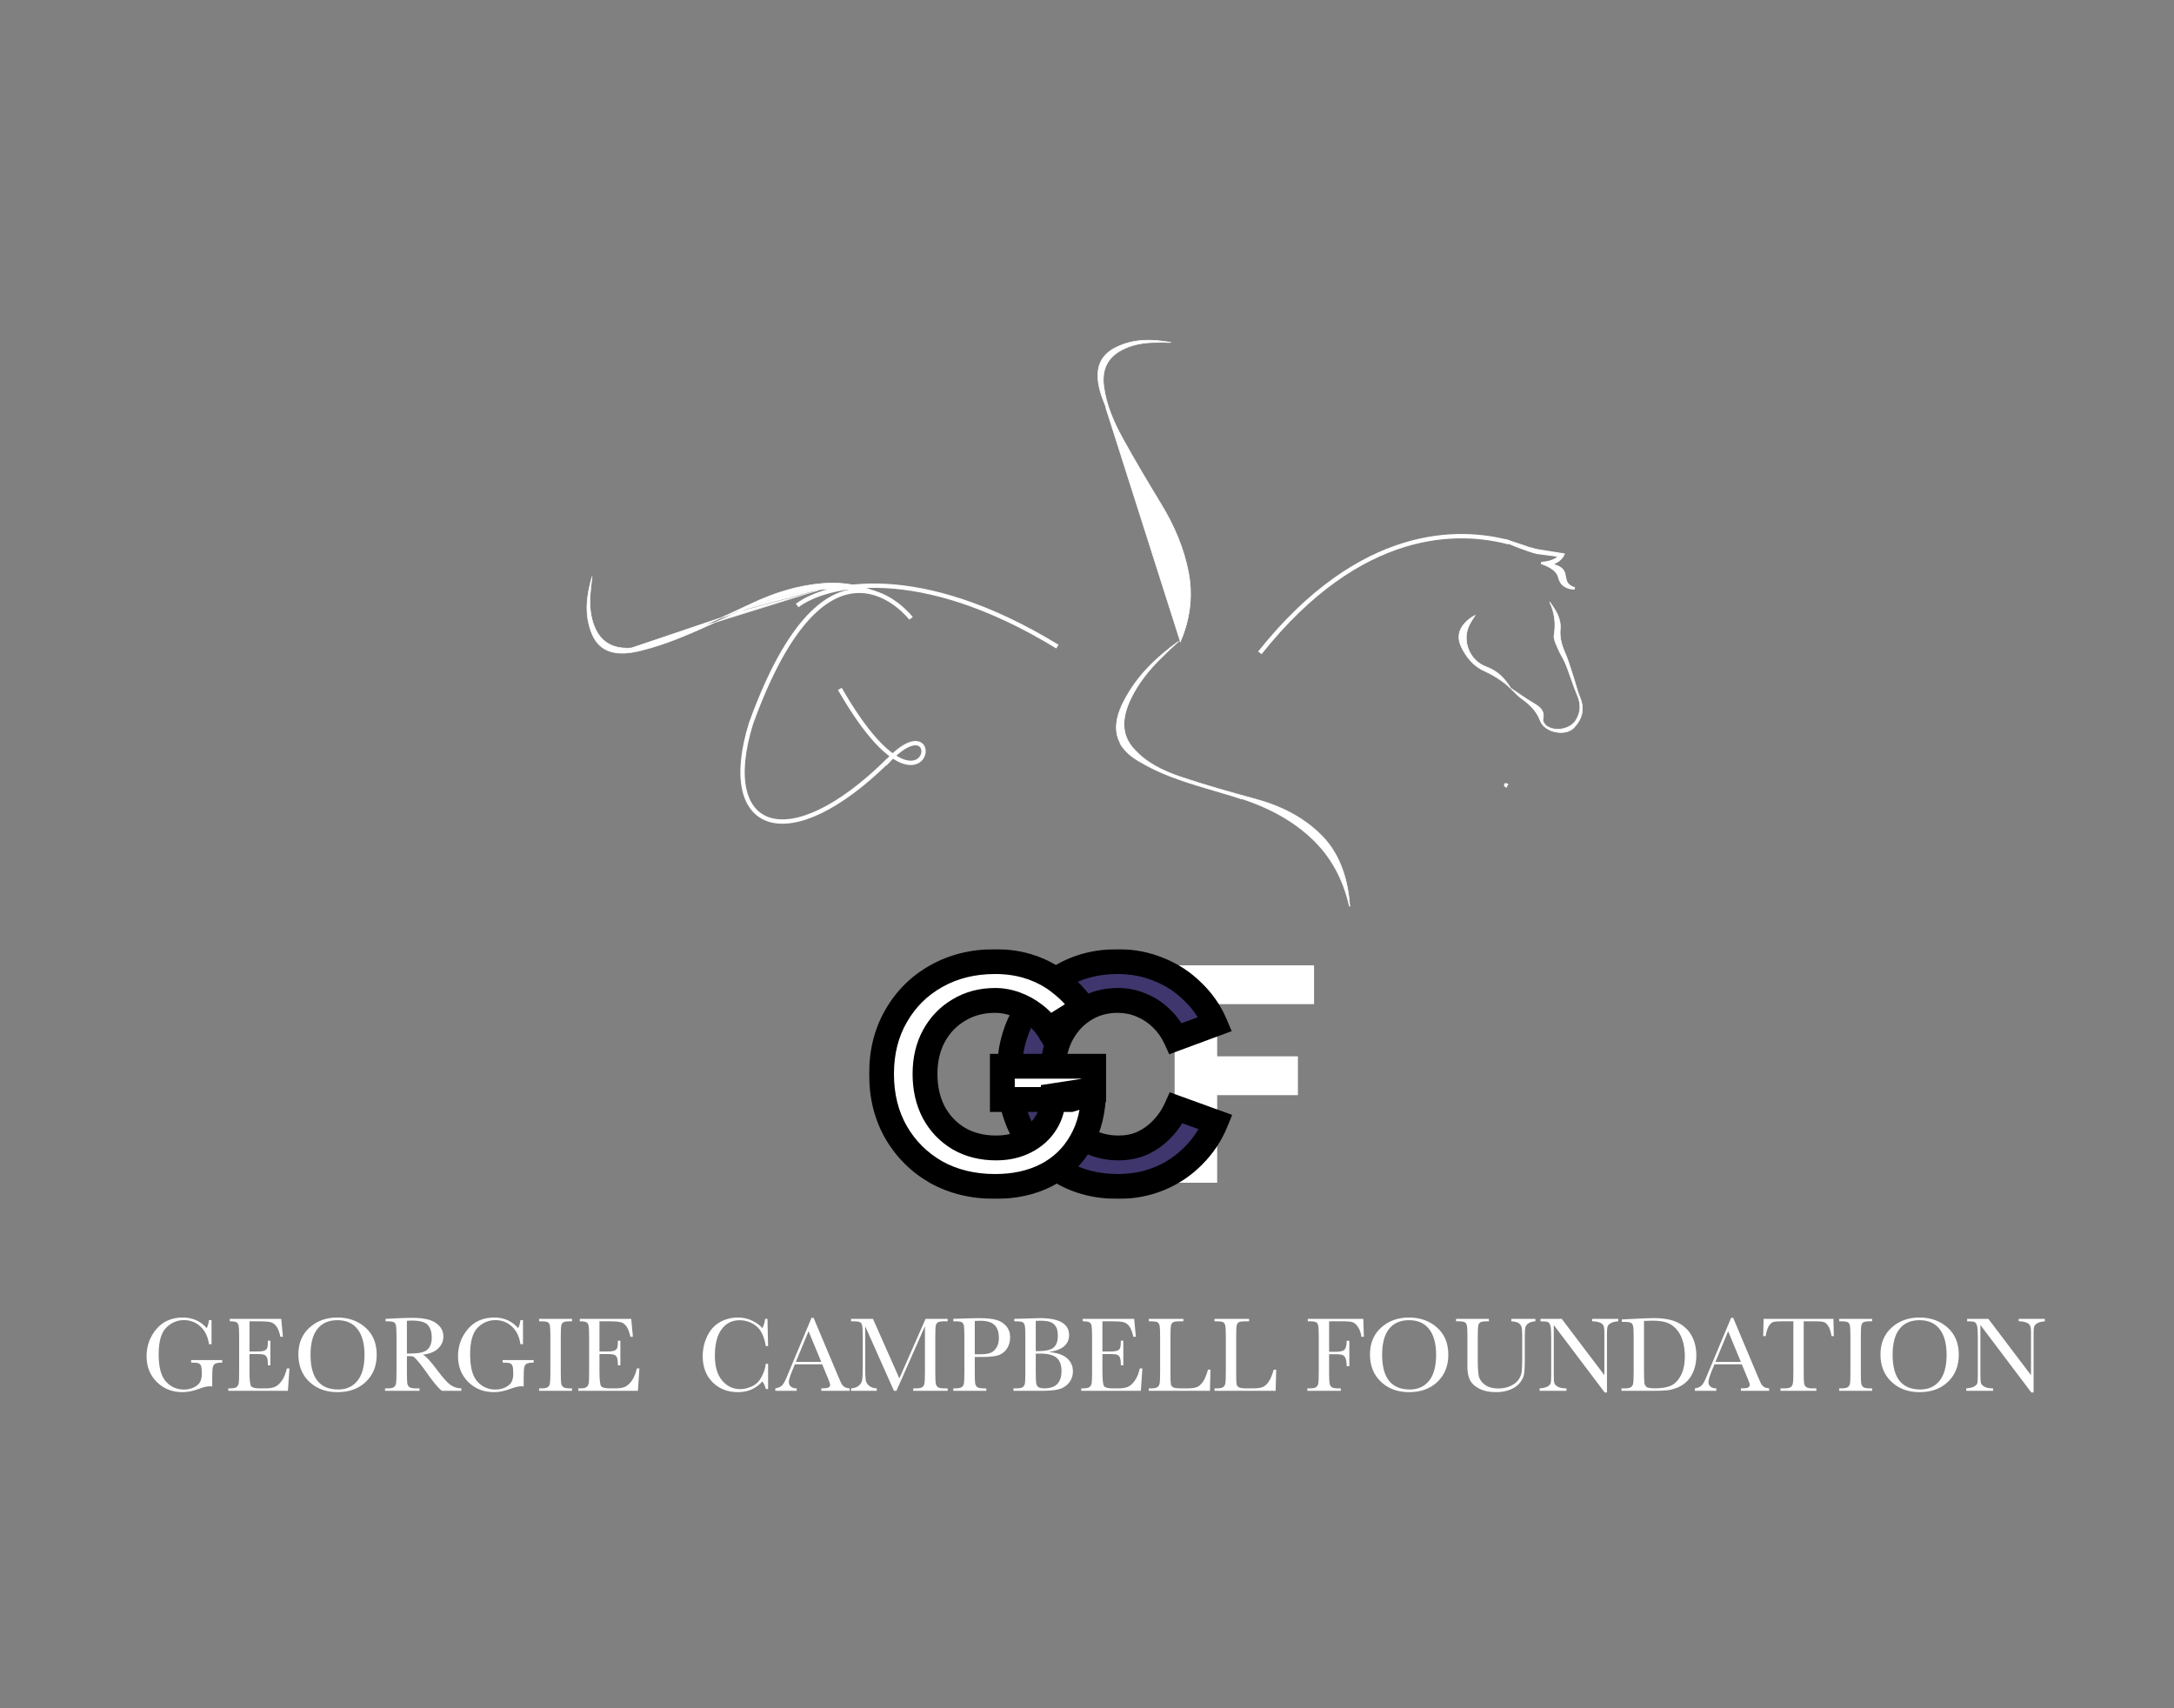 <svg width="3500" height="2750" viewBox="0 0 3500 2750" fill="none" xmlns="http://www.w3.org/2000/svg">
<rect x="0" y="0" width="3500" height="2750" fill="#808080" stroke="none"/>
<path d="M1891.07 1904V1554H2115.57V1616.5H1959.57V1700.5H2089.57V1763H1959.57V1904H1891.07Z" fill="white"/>
<mask id="path-2-outside-1_2540_34" maskUnits="userSpaceOnUse" x="1604" y="1528" width="380" height="402" fill="black">
<rect fill="white" x="1604" y="1528" width="380" height="402"/>
<path d="M1799.85 1910C1765.85 1910 1735.68 1902.33 1709.35 1887C1683.01 1871.33 1662.35 1850 1647.35 1823C1632.35 1795.67 1624.85 1764.33 1624.85 1729C1624.85 1693.67 1632.35 1662.5 1647.35 1635.5C1662.35 1608.17 1682.85 1586.83 1708.85 1571.5C1735.18 1555.83 1765.35 1548 1799.35 1548C1823.35 1548 1845.68 1552.33 1866.35 1561C1887.01 1569.33 1905.01 1581.17 1920.35 1596.5C1936.01 1611.5 1948.01 1628.83 1956.35 1648.5L1892.85 1672C1887.18 1659.67 1879.68 1649 1870.35 1640C1861.01 1630.67 1850.35 1623.5 1838.35 1618.5C1826.35 1613.17 1813.35 1610.5 1799.35 1610.5C1779.01 1610.5 1760.85 1615.67 1744.85 1626C1729.18 1636 1716.85 1649.83 1707.85 1667.5C1699.18 1685.17 1694.85 1705.67 1694.85 1729C1694.85 1752.33 1699.35 1773 1708.35 1791C1717.35 1808.67 1729.85 1822.67 1745.85 1833C1761.85 1843 1780.18 1848 1800.85 1848C1815.18 1848 1828.18 1845.33 1839.85 1840C1851.85 1834.33 1862.35 1826.67 1871.35 1817C1880.68 1807.33 1888.18 1796.17 1893.85 1783.5L1957.35 1806.5C1949.01 1826.83 1937.01 1844.83 1921.35 1860.5C1906.01 1876.17 1888.01 1888.33 1867.35 1897C1846.68 1905.67 1824.18 1910 1799.85 1910Z"/>
</mask>
<path d="M1799.85 1910C1765.85 1910 1735.68 1902.33 1709.35 1887C1683.01 1871.33 1662.35 1850 1647.35 1823C1632.35 1795.67 1624.85 1764.33 1624.85 1729C1624.85 1693.67 1632.35 1662.5 1647.35 1635.5C1662.35 1608.17 1682.85 1586.83 1708.85 1571.5C1735.18 1555.83 1765.35 1548 1799.35 1548C1823.35 1548 1845.68 1552.33 1866.35 1561C1887.01 1569.33 1905.01 1581.17 1920.35 1596.5C1936.01 1611.5 1948.01 1628.83 1956.35 1648.5L1892.85 1672C1887.18 1659.67 1879.68 1649 1870.35 1640C1861.01 1630.67 1850.35 1623.5 1838.35 1618.5C1826.35 1613.17 1813.35 1610.5 1799.35 1610.5C1779.01 1610.5 1760.85 1615.67 1744.85 1626C1729.18 1636 1716.85 1649.83 1707.85 1667.5C1699.18 1685.17 1694.85 1705.67 1694.85 1729C1694.85 1752.33 1699.35 1773 1708.35 1791C1717.35 1808.67 1729.85 1822.67 1745.85 1833C1761.85 1843 1780.18 1848 1800.85 1848C1815.18 1848 1828.18 1845.33 1839.85 1840C1851.85 1834.33 1862.35 1826.67 1871.35 1817C1880.68 1807.33 1888.18 1796.17 1893.85 1783.5L1957.35 1806.5C1949.01 1826.83 1937.01 1844.83 1921.35 1860.5C1906.01 1876.17 1888.01 1888.33 1867.35 1897C1846.68 1905.67 1824.18 1910 1799.85 1910Z" fill="#3F366D"/>
<path d="M1709.35 1887L1699.12 1904.19L1699.2 1904.24L1699.28 1904.28L1709.35 1887ZM1647.35 1823L1629.81 1832.62L1629.84 1832.67L1629.86 1832.71L1647.35 1823ZM1647.35 1635.5L1664.83 1645.21L1664.86 1645.17L1664.88 1645.12L1647.35 1635.5ZM1708.85 1571.5L1719.01 1588.73L1719.04 1588.71L1719.07 1588.69L1708.85 1571.5ZM1866.35 1561L1858.61 1579.44L1858.74 1579.5L1858.87 1579.55L1866.35 1561ZM1920.35 1596.5L1906.21 1610.64L1906.36 1610.8L1906.52 1610.95L1920.35 1596.5ZM1956.35 1648.5L1963.29 1667.26L1982.94 1659.99L1974.76 1640.7L1956.35 1648.5ZM1892.85 1672L1874.67 1680.35L1882.41 1697.19L1899.79 1690.76L1892.85 1672ZM1870.35 1640L1856.21 1654.14L1856.33 1654.27L1856.46 1654.4L1870.35 1640ZM1838.35 1618.5L1830.22 1636.78L1830.44 1636.87L1830.66 1636.96L1838.35 1618.5ZM1744.85 1626L1755.61 1642.86L1755.65 1642.83L1755.7 1642.8L1744.85 1626ZM1707.85 1667.5L1690.03 1658.42L1689.96 1658.56L1689.89 1658.69L1707.85 1667.5ZM1708.35 1791L1690.46 1799.94L1690.49 1800.01L1690.53 1800.08L1708.35 1791ZM1745.85 1833L1735 1849.8L1735.12 1849.88L1735.25 1849.96L1745.85 1833ZM1839.85 1840L1848.16 1858.19L1848.28 1858.14L1848.39 1858.08L1839.85 1840ZM1871.35 1817L1856.96 1803.11L1856.83 1803.24L1856.71 1803.37L1871.35 1817ZM1893.85 1783.5L1900.66 1764.7L1883.18 1758.37L1875.59 1775.33L1893.85 1783.5ZM1957.35 1806.5L1975.85 1814.08L1983.76 1794.79L1964.16 1787.7L1957.35 1806.5ZM1921.35 1860.5L1907.21 1846.36L1907.13 1846.43L1907.05 1846.51L1921.35 1860.5ZM1867.35 1897L1875.08 1915.44L1875.08 1915.44L1867.35 1897ZM1799.85 1890C1768.96 1890 1742.35 1883.07 1719.41 1869.72L1699.28 1904.28C1729.02 1921.6 1762.73 1930 1799.85 1930V1890ZM1719.57 1869.81C1696.3 1855.97 1678.13 1837.22 1664.83 1813.29L1629.86 1832.71C1646.57 1862.78 1669.73 1886.7 1699.12 1904.19L1719.57 1869.81ZM1664.88 1813.38C1651.7 1789.37 1644.85 1761.42 1644.85 1729H1604.85C1604.85 1767.24 1612.99 1801.97 1629.81 1832.62L1664.88 1813.38ZM1644.85 1729C1644.85 1696.57 1651.71 1668.84 1664.83 1645.21L1629.86 1625.79C1612.99 1656.16 1604.85 1690.76 1604.85 1729H1644.85ZM1664.88 1645.12C1678.21 1620.83 1696.21 1602.17 1719.01 1588.73L1698.69 1554.27C1669.49 1571.49 1646.48 1595.5 1629.81 1625.88L1664.88 1645.12ZM1719.07 1588.69C1741.98 1575.06 1768.54 1568 1799.35 1568V1528C1762.15 1528 1728.38 1536.61 1698.62 1554.31L1719.07 1588.69ZM1799.35 1568C1820.88 1568 1840.57 1571.88 1858.61 1579.44L1874.08 1542.56C1850.8 1532.79 1825.81 1528 1799.35 1528V1568ZM1858.87 1579.55C1877.11 1586.9 1892.83 1597.26 1906.21 1610.64L1934.49 1582.36C1917.2 1565.07 1896.92 1551.76 1873.83 1542.45L1858.87 1579.55ZM1906.52 1610.95C1920.25 1624.1 1930.68 1639.18 1937.93 1656.3L1974.76 1640.7C1965.35 1618.49 1951.78 1598.9 1934.18 1582.05L1906.52 1610.95ZM1949.41 1629.74L1885.91 1653.24L1899.79 1690.76L1963.29 1667.26L1949.41 1629.74ZM1911.02 1663.65C1904.36 1649.16 1895.44 1636.41 1884.23 1625.6L1856.46 1654.4C1863.92 1661.59 1870 1670.17 1874.67 1680.35L1911.02 1663.65ZM1884.49 1625.86C1873.34 1614.71 1860.49 1606.06 1846.04 1600.04L1830.66 1636.96C1840.21 1640.94 1848.69 1646.63 1856.21 1654.14L1884.49 1625.86ZM1846.47 1600.22C1831.75 1593.68 1815.96 1590.5 1799.35 1590.5V1630.5C1810.74 1630.5 1820.95 1632.65 1830.22 1636.78L1846.47 1600.22ZM1799.35 1590.5C1775.44 1590.5 1753.45 1596.63 1734 1609.2L1755.7 1642.8C1768.24 1634.7 1782.59 1630.5 1799.35 1630.5V1590.5ZM1734.09 1609.14C1715.21 1621.19 1700.53 1637.8 1690.03 1658.42L1725.67 1676.58C1733.16 1661.87 1743.15 1650.81 1755.61 1642.86L1734.09 1609.14ZM1689.89 1658.69C1679.65 1679.56 1674.85 1703.18 1674.85 1729H1714.85C1714.85 1708.16 1718.71 1690.77 1725.8 1676.31L1689.89 1658.69ZM1674.85 1729C1674.85 1754.94 1679.86 1778.76 1690.46 1799.94L1726.24 1782.06C1718.83 1767.24 1714.85 1749.72 1714.85 1729H1674.85ZM1690.53 1800.08C1701.06 1820.75 1715.91 1837.47 1735 1849.8L1756.7 1816.2C1743.79 1807.86 1733.64 1796.58 1726.17 1781.92L1690.53 1800.08ZM1735.25 1849.96C1754.73 1862.13 1776.8 1868 1800.85 1868V1828C1783.56 1828 1768.97 1823.87 1756.45 1816.04L1735.25 1849.96ZM1800.85 1868C1817.71 1868 1833.6 1864.85 1848.16 1858.19L1831.53 1821.81C1822.77 1825.82 1812.65 1828 1800.85 1828V1868ZM1848.39 1858.08C1862.67 1851.34 1875.25 1842.16 1885.99 1830.63L1856.71 1803.37C1849.45 1811.17 1841.02 1817.33 1831.31 1821.92L1848.39 1858.08ZM1885.74 1830.89C1896.73 1819.5 1905.52 1806.38 1912.1 1791.67L1875.59 1775.33C1870.84 1785.95 1864.63 1795.17 1856.96 1803.11L1885.74 1830.89ZM1887.04 1802.3L1950.54 1825.3L1964.16 1787.7L1900.66 1764.7L1887.04 1802.3ZM1938.84 1798.92C1931.52 1816.77 1921.01 1832.55 1907.21 1846.36L1935.49 1874.64C1953.02 1857.12 1966.51 1836.89 1975.85 1814.08L1938.84 1798.92ZM1907.05 1846.51C1893.63 1860.23 1877.87 1870.9 1859.61 1878.56L1875.08 1915.44C1898.15 1905.77 1918.4 1892.11 1935.64 1874.49L1907.05 1846.51ZM1859.61 1878.56C1841.6 1886.11 1821.75 1890 1799.85 1890V1930C1826.61 1930 1851.76 1925.22 1875.08 1915.44L1859.61 1878.56Z" fill="black" mask="url(#path-2-outside-1_2540_34)"/>
<mask id="path-4-outside-2_2540_34" maskUnits="userSpaceOnUse" x="1399" y="1528" width="382" height="402" fill="black">
<rect fill="white" x="1399" y="1528" width="382" height="402"/>
<path d="M1602.21 1910C1566.54 1910 1534.88 1902.33 1507.21 1887C1479.88 1871.33 1458.38 1850 1442.71 1823C1427.04 1795.67 1419.21 1764.33 1419.21 1729C1419.21 1693.67 1427.04 1662.5 1442.71 1635.5C1458.38 1608.17 1479.88 1586.83 1507.21 1571.5C1534.88 1555.83 1566.54 1548 1602.21 1548C1623.54 1548 1643.21 1551.17 1661.21 1557.5C1679.21 1563.83 1695.04 1572.67 1708.71 1584C1722.71 1595 1734.38 1607.67 1743.71 1622L1687.71 1657C1682.04 1648 1674.54 1640 1665.21 1633C1656.21 1626 1646.21 1620.5 1635.21 1616.5C1624.21 1612.5 1613.21 1610.5 1602.21 1610.5C1580.21 1610.5 1560.71 1615.67 1543.71 1626C1526.71 1636 1513.38 1649.83 1503.71 1667.5C1494.04 1685.17 1489.21 1705.67 1489.21 1729C1489.21 1752 1493.88 1772.5 1503.21 1790.5C1512.88 1808.5 1526.38 1822.67 1543.71 1833C1561.04 1843 1581.04 1848 1603.71 1848C1621.38 1848 1637.04 1844.5 1650.71 1837.5C1664.71 1830.5 1675.71 1820.67 1683.71 1808C1691.71 1795.33 1695.71 1780.67 1695.71 1764L1760.71 1754C1760.71 1787 1753.88 1815.17 1740.21 1838.5C1726.88 1861.83 1708.21 1879.67 1684.21 1892C1660.54 1904 1633.21 1910 1602.21 1910ZM1613.71 1770V1716.5H1760.71V1759L1723.71 1770H1613.71Z"/>
</mask>
<path d="M1602.21 1910C1566.54 1910 1534.88 1902.33 1507.21 1887C1479.88 1871.33 1458.38 1850 1442.71 1823C1427.04 1795.67 1419.21 1764.33 1419.21 1729C1419.21 1693.67 1427.04 1662.5 1442.71 1635.5C1458.38 1608.17 1479.88 1586.83 1507.21 1571.5C1534.88 1555.83 1566.54 1548 1602.21 1548C1623.54 1548 1643.21 1551.17 1661.21 1557.5C1679.21 1563.83 1695.04 1572.67 1708.71 1584C1722.71 1595 1734.38 1607.67 1743.71 1622L1687.71 1657C1682.04 1648 1674.54 1640 1665.21 1633C1656.21 1626 1646.21 1620.5 1635.21 1616.5C1624.21 1612.5 1613.21 1610.5 1602.21 1610.5C1580.21 1610.5 1560.71 1615.67 1543.71 1626C1526.71 1636 1513.38 1649.83 1503.71 1667.5C1494.04 1685.17 1489.21 1705.67 1489.21 1729C1489.21 1752 1493.88 1772.5 1503.21 1790.5C1512.88 1808.5 1526.38 1822.67 1543.71 1833C1561.04 1843 1581.04 1848 1603.71 1848C1621.38 1848 1637.04 1844.5 1650.71 1837.5C1664.71 1830.5 1675.71 1820.67 1683.71 1808C1691.71 1795.33 1695.71 1780.67 1695.71 1764L1760.71 1754C1760.71 1787 1753.88 1815.17 1740.21 1838.5C1726.88 1861.83 1708.21 1879.67 1684.21 1892C1660.54 1904 1633.21 1910 1602.21 1910ZM1613.71 1770V1716.5H1760.71V1759L1723.71 1770H1613.71Z" fill="white"/>
<path d="M1507.21 1887L1497.26 1904.35L1497.39 1904.42L1497.51 1904.49L1507.21 1887ZM1442.71 1823L1425.36 1832.95L1425.38 1832.99L1425.41 1833.04L1442.71 1823ZM1442.71 1635.5L1460.01 1645.54L1460.03 1645.49L1460.06 1645.45L1442.71 1635.5ZM1507.21 1571.5L1516.99 1588.94L1517.03 1588.92L1517.06 1588.9L1507.21 1571.5ZM1661.21 1557.5L1667.85 1538.63L1667.85 1538.63L1661.21 1557.5ZM1708.71 1584L1695.94 1599.4L1696.15 1599.56L1696.35 1599.73L1708.71 1584ZM1743.71 1622L1754.31 1638.96L1771.59 1628.16L1760.47 1611.09L1743.71 1622ZM1687.71 1657L1670.78 1667.66L1681.41 1684.52L1698.31 1673.96L1687.71 1657ZM1665.21 1633L1652.93 1648.79L1653.07 1648.89L1653.21 1649L1665.21 1633ZM1635.21 1616.5L1642.04 1597.7L1642.04 1597.7L1635.21 1616.5ZM1543.71 1626L1553.85 1643.24L1553.97 1643.17L1554.1 1643.09L1543.71 1626ZM1503.21 1790.5L1485.45 1799.71L1485.52 1799.83L1485.59 1799.96L1503.21 1790.5ZM1543.71 1833L1533.47 1850.18L1533.59 1850.25L1533.71 1850.32L1543.71 1833ZM1650.71 1837.5L1641.76 1819.61L1641.68 1819.65L1641.59 1819.7L1650.71 1837.5ZM1683.71 1808L1700.62 1818.68L1700.62 1818.68L1683.71 1808ZM1695.71 1764L1692.67 1744.23L1675.71 1746.84V1764H1695.71ZM1760.71 1754H1780.71V1730.69L1757.67 1734.23L1760.71 1754ZM1740.21 1838.5L1722.95 1828.39L1722.9 1828.48L1722.84 1828.58L1740.21 1838.5ZM1684.21 1892L1693.25 1909.84L1693.3 1909.81L1693.35 1909.79L1684.21 1892ZM1613.71 1770H1593.71V1790H1613.71V1770ZM1613.71 1716.5V1696.5H1593.71V1716.5H1613.71ZM1760.71 1716.5H1780.71V1696.5H1760.71V1716.5ZM1760.71 1759L1766.41 1778.17L1780.71 1773.92V1759H1760.71ZM1723.71 1770V1790H1726.62L1729.41 1789.17L1723.71 1770ZM1602.21 1890C1569.49 1890 1541.24 1883 1516.9 1869.51L1497.51 1904.49C1528.51 1921.67 1563.59 1930 1602.21 1930V1890ZM1517.15 1869.65C1492.84 1855.71 1473.89 1836.89 1460.01 1812.96L1425.41 1833.04C1442.86 1863.11 1466.91 1886.95 1497.26 1904.35L1517.15 1869.65ZM1460.06 1813.05C1446.33 1789.1 1439.21 1761.28 1439.21 1729H1399.21C1399.21 1767.39 1407.75 1802.23 1425.36 1832.95L1460.06 1813.05ZM1439.21 1729C1439.21 1696.72 1446.33 1669.1 1460.01 1645.54L1425.41 1625.46C1407.75 1655.9 1399.21 1690.62 1399.21 1729H1439.21ZM1460.06 1645.45C1473.94 1621.23 1492.83 1602.5 1516.99 1588.94L1497.42 1554.06C1466.92 1571.17 1442.81 1595.1 1425.36 1625.55L1460.06 1645.45ZM1517.06 1588.9C1541.37 1575.14 1569.57 1568 1602.21 1568V1528C1563.52 1528 1528.38 1536.53 1497.35 1554.1L1517.06 1588.9ZM1602.21 1568C1621.55 1568 1638.94 1570.87 1654.57 1576.37L1667.85 1538.63C1647.48 1531.47 1625.54 1528 1602.21 1528V1568ZM1654.57 1576.37C1670.51 1581.97 1684.23 1589.68 1695.94 1599.4L1721.48 1568.6C1705.86 1555.65 1687.91 1545.69 1667.85 1538.63L1654.57 1576.37ZM1696.35 1599.73C1708.7 1609.43 1718.86 1620.49 1726.95 1632.91L1760.47 1611.09C1749.89 1594.84 1736.72 1580.57 1721.07 1568.27L1696.35 1599.73ZM1733.11 1605.04L1677.11 1640.04L1698.31 1673.96L1754.31 1638.96L1733.11 1605.04ZM1704.63 1646.34C1697.54 1635.09 1688.31 1625.32 1677.21 1617L1653.21 1649C1660.78 1654.68 1666.54 1660.91 1670.78 1667.66L1704.63 1646.34ZM1677.49 1617.21C1666.8 1608.9 1654.95 1602.4 1642.04 1597.7L1628.37 1635.3C1637.47 1638.6 1645.62 1643.1 1652.93 1648.79L1677.49 1617.21ZM1642.04 1597.7C1628.99 1592.96 1615.69 1590.5 1602.21 1590.5V1630.5C1610.73 1630.5 1619.42 1632.04 1628.37 1635.3L1642.04 1597.7ZM1602.21 1590.5C1576.94 1590.5 1553.78 1596.48 1533.32 1608.91L1554.1 1643.09C1567.64 1634.86 1583.47 1630.5 1602.21 1630.5V1590.5ZM1533.57 1608.76C1513.39 1620.63 1497.53 1637.14 1486.16 1657.9L1521.25 1677.1C1529.23 1662.53 1540.03 1651.37 1553.85 1643.24L1533.57 1608.76ZM1486.16 1657.9C1474.65 1678.95 1469.21 1702.85 1469.21 1729H1509.21C1509.21 1708.49 1513.44 1691.39 1521.25 1677.1L1486.16 1657.9ZM1469.21 1729C1469.21 1754.77 1474.46 1778.5 1485.45 1799.71L1520.96 1781.29C1513.29 1766.5 1509.21 1749.23 1509.21 1729H1469.21ZM1485.59 1799.96C1496.95 1821.11 1512.98 1837.97 1533.47 1850.18L1553.95 1815.82C1539.77 1807.37 1528.8 1795.89 1520.83 1781.04L1485.59 1799.96ZM1533.71 1850.32C1554.47 1862.3 1578.01 1868 1603.71 1868V1828C1584.08 1828 1567.61 1823.7 1553.7 1815.68L1533.71 1850.32ZM1603.71 1868C1624.07 1868 1642.94 1863.95 1659.83 1855.3L1641.59 1819.7C1631.14 1825.05 1618.68 1828 1603.71 1828V1868ZM1659.65 1855.39C1676.76 1846.83 1690.58 1834.57 1700.62 1818.68L1666.8 1797.32C1660.84 1806.76 1652.65 1814.17 1641.76 1819.61L1659.65 1855.39ZM1700.62 1818.68C1710.86 1802.46 1715.71 1784.01 1715.71 1764H1675.71C1675.71 1777.33 1672.56 1788.2 1666.8 1797.32L1700.62 1818.68ZM1698.75 1783.77L1763.75 1773.77L1757.67 1734.23L1692.67 1744.23L1698.75 1783.77ZM1740.71 1754C1740.71 1784.23 1734.47 1808.73 1722.95 1828.39L1757.47 1848.61C1773.29 1821.6 1780.71 1789.77 1780.71 1754H1740.71ZM1722.84 1828.58C1711.44 1848.53 1695.64 1863.64 1675.07 1874.21L1693.35 1909.79C1720.78 1895.69 1742.31 1875.13 1757.57 1848.42L1722.84 1828.58ZM1675.16 1874.16C1654.74 1884.52 1630.59 1890 1602.21 1890V1930C1635.82 1930 1666.35 1923.48 1693.25 1909.84L1675.16 1874.16ZM1633.71 1770V1716.5H1593.71V1770H1633.71ZM1613.71 1736.5H1760.71V1696.5H1613.71V1736.5ZM1740.71 1716.5V1759H1780.71V1716.5H1740.71ZM1755.01 1739.83L1718.01 1750.83L1729.41 1789.17L1766.41 1778.17L1755.01 1739.83ZM1723.71 1750H1613.71V1790H1723.71V1750Z" fill="black" mask="url(#path-4-outside-2_2540_34)"/>
<path d="M307.75 2189.52H357.737V2193.63C352.212 2193.63 348.452 2194.2 346.458 2195.34C344.521 2196.42 343.239 2198.27 342.613 2200.89C341.986 2203.45 341.673 2209.72 341.673 2219.69V2231.99C340.306 2231.77 339.081 2231.65 337.999 2231.65C333.612 2231.65 327.859 2232.99 320.738 2235.67C311.054 2239.31 302.081 2241.14 293.821 2241.14C277.244 2241.14 263.458 2235.7 252.464 2224.82C241.469 2213.88 235.972 2200.04 235.972 2183.29C235.972 2166.71 241.213 2152.18 251.695 2139.71C262.177 2127.23 276.418 2120.99 294.419 2120.99C309.914 2120.99 322.732 2126.69 332.872 2138.08C334.751 2134.1 335.948 2129.8 336.46 2125.18H340.562V2163.89H336.46C334.808 2151.98 330.28 2142.56 322.874 2135.61C315.525 2128.66 306.582 2125.18 296.043 2125.18C285.162 2125.18 275.678 2129.23 267.588 2137.32C259.499 2145.4 255.455 2159.76 255.455 2180.38C255.455 2200.95 259.357 2215.53 267.161 2224.13C274.965 2232.68 284.65 2236.95 296.214 2236.95C302.138 2236.95 307.522 2235.75 312.364 2233.36C317.206 2230.91 320.51 2227.95 322.276 2224.47C324.042 2221 324.925 2216.61 324.925 2211.31C324.925 2205.11 324.498 2200.98 323.643 2198.92C322.846 2196.82 321.592 2195.42 319.883 2194.74C318.174 2194 315.041 2193.63 310.484 2193.63H307.75V2189.52ZM461.9 2202.94H466.001L463.523 2239H367.564V2235.07H369.957C375.71 2235.07 379.413 2234.3 381.065 2232.76C382.774 2231.22 383.856 2229.29 384.312 2226.95C384.768 2224.56 384.996 2218.52 384.996 2208.84V2152.01C384.996 2143.18 384.739 2137.37 384.227 2134.58C383.771 2131.79 382.66 2129.85 380.894 2128.77C379.185 2127.63 375.539 2127.06 369.957 2127.06V2123.13H452.757L455.491 2152.01H451.475C449.652 2143.92 447.402 2138.2 444.725 2134.84C442.104 2131.42 438.971 2129.28 435.325 2128.43C431.679 2127.52 425.812 2127.06 417.723 2127.06H401.658V2175.68H413.963C419.603 2175.68 423.533 2175.2 425.755 2174.23C428.034 2173.26 429.515 2171.81 430.198 2169.87C430.939 2167.88 431.309 2164.03 431.309 2158.34H435.325V2197.98H431.309C431.309 2191.55 430.768 2187.25 429.686 2185.08C428.603 2182.86 427.008 2181.44 424.9 2180.81C422.85 2180.13 419.346 2179.78 414.39 2179.78H401.658V2207.21C401.658 2220.94 402.541 2229.03 404.307 2231.48C406.073 2233.87 410.83 2235.07 418.577 2235.07H427.208C433.303 2235.07 438.316 2234.3 442.247 2232.76C446.177 2231.17 449.909 2227.95 453.44 2223.11C457.029 2218.21 459.849 2211.49 461.9 2202.94ZM480.357 2180.3C480.357 2162.41 486.338 2148.05 498.301 2137.23C510.264 2126.41 525.189 2120.99 543.077 2120.99C561.135 2120.99 576.202 2126.35 588.279 2137.06C600.413 2147.77 606.48 2162.38 606.48 2180.89C606.48 2198.84 600.669 2213.37 589.048 2224.47C577.484 2235.58 562.246 2241.14 543.333 2241.14C524.933 2241.14 509.837 2235.58 498.045 2224.47C486.253 2213.37 480.357 2198.64 480.357 2180.3ZM499.925 2180.89C499.925 2199.52 503.628 2213.51 511.033 2222.85C518.496 2232.19 529.661 2236.86 544.529 2236.86C557.575 2236.86 567.885 2232.19 575.462 2222.85C583.038 2213.51 586.827 2199.58 586.827 2181.07C586.827 2163.06 583.095 2149.28 575.633 2139.71C568.17 2130.08 557.347 2125.27 543.162 2125.27C529.205 2125.27 518.496 2129.97 511.033 2139.37C503.628 2148.71 499.925 2162.55 499.925 2180.89ZM742.686 2239H711.497C705.971 2235.13 697.512 2224.99 686.119 2208.58C682.473 2203.34 678.685 2198.33 674.754 2193.54C670.823 2188.7 668.117 2185.77 666.636 2184.74C665.155 2183.66 662.848 2183.12 659.715 2183.12H655.101V2208.84C655.101 2217.95 655.3 2223.93 655.699 2226.78C656.154 2229.57 657.294 2231.65 659.117 2233.02C660.997 2234.39 664.557 2235.07 669.798 2235.07H675.352V2239H619.896V2235.07H623.655C628.611 2235.07 632.029 2234.44 633.909 2233.19C635.846 2231.94 637.071 2230 637.583 2227.38C638.096 2224.7 638.353 2218.52 638.353 2208.84V2152.01C638.353 2142.78 638.096 2136.83 637.583 2134.15C637.071 2131.48 635.931 2129.62 634.166 2128.6C632.4 2127.57 628.583 2127.06 622.715 2127.06H620.75V2123.13L637.327 2122.28C648.379 2121.76 657.151 2121.51 663.646 2121.51C674.697 2121.51 683.669 2122.53 690.562 2124.58C697.512 2126.63 703.123 2130 707.396 2134.67C711.668 2139.34 713.804 2144.92 713.804 2151.41C713.804 2158.99 711.013 2165.46 705.43 2170.81C699.847 2176.17 691.644 2179.5 680.821 2180.81C685.663 2183.14 693.467 2191.58 704.234 2206.1C713.007 2217.89 719.9 2225.61 724.913 2229.26C729.926 2232.9 735.85 2234.84 742.686 2235.07V2239ZM655.101 2179.19C659.373 2179.07 663.788 2178.9 668.345 2178.67C672.903 2178.44 676.862 2177.82 680.223 2176.79C683.584 2175.77 686.29 2174.29 688.34 2172.35C690.448 2170.36 692.1 2167.76 693.296 2164.57C694.493 2161.38 695.091 2157.45 695.091 2152.78C695.091 2144.64 693.04 2138.11 688.938 2133.21C684.894 2128.31 676.036 2125.87 662.364 2125.87C660.256 2125.87 657.835 2125.98 655.101 2126.21V2179.19ZM809.166 2189.52H859.153V2193.63C853.628 2193.63 849.868 2194.2 847.874 2195.34C845.937 2196.42 844.655 2198.27 844.029 2200.89C843.402 2203.45 843.089 2209.72 843.089 2219.69V2231.99C841.722 2231.77 840.497 2231.65 839.415 2231.65C835.028 2231.65 829.275 2232.99 822.154 2235.67C812.47 2239.31 803.497 2241.14 795.237 2241.14C778.66 2241.14 764.874 2235.7 753.88 2224.82C742.885 2213.88 737.388 2200.04 737.388 2183.29C737.388 2166.71 742.629 2152.18 753.111 2139.71C763.593 2127.23 777.834 2120.99 795.835 2120.99C811.33 2120.99 824.148 2126.69 834.288 2138.08C836.167 2134.1 837.364 2129.8 837.876 2125.18H841.978V2163.89H837.876C836.224 2151.98 831.696 2142.56 824.29 2135.61C816.941 2128.66 807.998 2125.18 797.459 2125.18C786.578 2125.18 777.094 2129.23 769.004 2137.32C760.915 2145.4 756.871 2159.76 756.871 2180.38C756.871 2200.95 760.773 2215.53 768.577 2224.13C776.382 2232.68 786.066 2236.95 797.63 2236.95C803.554 2236.95 808.938 2235.75 813.78 2233.36C818.622 2230.91 821.926 2227.95 823.692 2224.47C825.458 2221 826.341 2216.61 826.341 2211.31C826.341 2205.11 825.914 2200.98 825.059 2198.92C824.262 2196.82 823.008 2195.42 821.299 2194.74C819.59 2194 816.457 2193.63 811.9 2193.63H809.166V2189.52ZM867.955 2127.06V2123.13H920.933V2127.06H918.455C912.758 2127.06 909.027 2127.55 907.261 2128.51C905.495 2129.43 904.299 2131.16 903.672 2133.73C903.103 2136.29 902.818 2142.39 902.818 2152.01V2208.84C902.818 2217.95 903.017 2223.93 903.416 2226.78C903.872 2229.57 905.011 2231.65 906.834 2233.02C908.714 2234.39 912.274 2235.07 917.515 2235.07H920.933V2239H867.955V2235.07H871.373C876.329 2235.07 879.747 2234.44 881.626 2233.19C883.563 2231.94 884.788 2230 885.301 2227.38C885.813 2224.7 886.07 2218.52 886.07 2208.84V2152.01C886.07 2142.78 885.813 2136.83 885.301 2134.15C884.788 2131.48 883.649 2129.62 881.883 2128.6C880.117 2127.57 876.3 2127.06 870.433 2127.06H867.955ZM1025.35 2202.94H1029.45L1026.98 2239H931.016V2235.07H933.409C939.162 2235.07 942.865 2234.3 944.517 2232.76C946.226 2231.22 947.308 2229.29 947.764 2226.95C948.22 2224.56 948.448 2218.52 948.448 2208.84V2152.01C948.448 2143.18 948.191 2137.37 947.679 2134.58C947.223 2131.79 946.112 2129.85 944.346 2128.77C942.637 2127.63 938.991 2127.06 933.409 2127.06V2123.13H1016.21L1018.94 2152.01H1014.93C1013.1 2143.92 1010.85 2138.2 1008.18 2134.84C1005.56 2131.42 1002.42 2129.28 998.777 2128.43C995.132 2127.52 989.264 2127.06 981.175 2127.06H965.11V2175.68H977.415C983.055 2175.68 986.985 2175.2 989.207 2174.23C991.486 2173.26 992.967 2171.81 993.65 2169.87C994.391 2167.88 994.761 2164.03 994.761 2158.34H998.777V2197.98H994.761C994.761 2191.55 994.22 2187.25 993.138 2185.08C992.055 2182.86 990.46 2181.44 988.353 2180.81C986.302 2180.13 982.798 2179.78 977.842 2179.78H965.11V2207.21C965.11 2220.94 965.993 2229.03 967.759 2231.48C969.525 2233.87 974.282 2235.07 982.029 2235.07H990.66C996.755 2235.07 1001.77 2234.3 1005.7 2232.76C1009.63 2231.17 1013.36 2227.95 1016.89 2223.11C1020.48 2218.21 1023.3 2211.49 1025.35 2202.94ZM1232.91 2195.51H1236.58V2236.09H1232.91C1231.88 2231.48 1230.03 2227.41 1227.35 2223.88C1217.16 2235.38 1204.14 2241.14 1188.3 2241.14C1171.56 2241.14 1157.86 2235.84 1147.2 2225.24C1136.61 2214.65 1131.31 2200.63 1131.31 2183.2C1131.31 2171.75 1133.76 2160.98 1138.66 2150.9C1143.56 2140.76 1150.39 2133.24 1159.17 2128.34C1167.94 2123.44 1177.57 2120.99 1188.05 2120.99C1196.71 2120.99 1204.54 2122.79 1211.55 2126.38C1218.61 2129.91 1223.88 2133.84 1227.35 2138.17C1229.8 2133.33 1231.28 2128.31 1231.8 2123.13H1235.56L1236.58 2167.05H1232.91C1230.34 2151.44 1225.1 2140.59 1217.19 2134.5C1209.32 2128.4 1200.44 2125.35 1190.53 2125.35C1178.39 2125.35 1168.74 2130.28 1161.56 2140.14C1154.44 2149.99 1150.88 2164.09 1150.88 2182.43C1150.88 2199.81 1154.78 2213.14 1162.58 2222.42C1170.39 2231.65 1180.1 2236.27 1191.72 2236.27C1197.93 2236.27 1204.28 2234.76 1210.78 2231.74C1217.27 2228.72 1222.4 2223.62 1226.16 2216.44C1229.97 2209.21 1232.22 2202.23 1232.91 2195.51ZM1323.66 2196.28H1279.65L1276.66 2203.62C1272.21 2214.28 1269.99 2221.23 1269.99 2224.47C1269.99 2227.95 1271.16 2230.6 1273.5 2232.42C1275.89 2234.19 1278.94 2235.07 1282.64 2235.07V2239H1248.2V2235.07C1253.33 2234.27 1257.15 2232.48 1259.65 2229.69C1262.16 2226.84 1265.18 2220.88 1268.71 2211.83C1269 2210.97 1270.36 2207.67 1272.81 2201.92L1306.48 2121.51H1309.81L1348.52 2213.54L1353.82 2225.67C1355.02 2228.4 1356.61 2230.57 1358.6 2232.16C1360.65 2233.7 1363.7 2234.67 1367.75 2235.07V2239H1322.2V2235.07C1327.79 2235.07 1331.55 2234.67 1333.48 2233.87C1335.48 2233.02 1336.47 2231.37 1336.47 2228.92C1336.47 2227.66 1335.16 2223.93 1332.54 2217.72L1323.66 2196.28ZM1322.2 2192.43L1301.69 2143.04L1281.27 2192.43H1322.2ZM1447.9 2219L1490.11 2123.13H1525.66V2127.06H1521.38C1515.69 2127.06 1511.96 2127.55 1510.19 2128.51C1508.42 2129.43 1507.23 2131.16 1506.6 2133.73C1506.03 2136.29 1505.75 2142.39 1505.75 2152.01V2208.84C1505.75 2217.95 1505.98 2223.93 1506.43 2226.78C1506.89 2229.57 1508.03 2231.65 1509.85 2233.02C1511.73 2234.39 1515.29 2235.07 1520.53 2235.07H1525.66V2239H1470.29V2235.07H1474.39C1479.29 2235.07 1482.68 2234.44 1484.56 2233.19C1486.49 2231.94 1487.72 2230 1488.23 2227.38C1488.8 2224.7 1489.08 2218.52 1489.08 2208.84V2135.09L1443.2 2239H1439.18L1392.95 2135.09V2202.94C1392.95 2212.23 1393.24 2218.55 1393.81 2221.91C1394.38 2225.27 1396.14 2228.23 1399.11 2230.8C1402.07 2233.3 1406.23 2234.73 1411.58 2235.07V2239H1370.14V2235.07C1375.1 2234.78 1379.11 2233.45 1382.19 2231.05C1385.32 2228.6 1387.23 2225.61 1387.91 2222.08C1388.6 2218.55 1388.94 2212 1388.94 2202.43V2152.01C1388.94 2142.78 1388.65 2136.83 1388.08 2134.15C1387.57 2131.48 1386.43 2129.62 1384.67 2128.6C1382.96 2127.57 1379.17 2127.06 1373.3 2127.06H1370.14V2123.13H1405.43L1447.9 2219ZM1569.32 2184.48V2208.84C1569.32 2217.95 1569.52 2223.93 1569.92 2226.78C1570.38 2229.57 1571.54 2231.65 1573.42 2233.02C1575.3 2234.39 1578.84 2235.07 1584.02 2235.07H1587.86V2239H1534.8V2235.07H1537.88C1542.83 2235.07 1546.25 2234.44 1548.13 2233.19C1550.07 2231.94 1551.29 2230 1551.8 2227.38C1552.32 2224.7 1552.57 2218.52 1552.57 2208.84V2152.01C1552.57 2142.78 1552.32 2136.83 1551.8 2134.15C1551.29 2131.48 1550.15 2129.62 1548.39 2128.6C1546.62 2127.57 1542.8 2127.06 1536.94 2127.06H1534.8V2123.13L1549.33 2122.62C1560.95 2122.22 1570.01 2122.02 1576.5 2122.02C1588.46 2122.02 1597.66 2122.96 1604.1 2124.84C1610.59 2126.72 1615.89 2130.05 1619.99 2134.84C1624.15 2139.62 1626.23 2145.66 1626.23 2152.95C1626.23 2159.28 1624.81 2164.86 1621.96 2169.7C1619.17 2174.54 1615.12 2178.22 1609.82 2180.72C1604.58 2183.23 1595.33 2184.48 1582.05 2184.48H1569.32ZM1569.32 2180.21H1577.61C1584.28 2180.21 1589.66 2179.56 1593.76 2178.25C1597.86 2176.88 1601.28 2174.06 1604.01 2169.79C1606.75 2165.51 1608.12 2160.24 1608.12 2153.98C1608.12 2144.41 1605.75 2137.4 1601.02 2132.96C1596.35 2128.46 1588.75 2126.21 1578.21 2126.21C1574.33 2126.21 1571.37 2126.32 1569.32 2126.55V2180.21ZM1688.44 2176.62C1701.6 2177.59 1711.37 2180.87 1717.75 2186.45C1724.13 2192.03 1727.32 2199.01 1727.32 2207.38C1727.32 2214.68 1725.15 2220.97 1720.82 2226.27C1716.49 2231.51 1710.94 2234.96 1704.16 2236.61C1697.44 2238.2 1688.41 2239 1677.07 2239H1631.61V2235.07H1636.06C1641.01 2235.07 1644.43 2234.44 1646.31 2233.19C1648.25 2231.94 1649.47 2230 1649.99 2227.38C1650.5 2224.7 1650.75 2218.52 1650.75 2208.84V2152.44C1650.75 2143.04 1650.47 2136.97 1649.9 2134.24C1649.39 2131.5 1648.25 2129.62 1646.48 2128.6C1644.77 2127.57 1640.99 2127.06 1635.12 2127.06H1632.9V2123.13L1651.95 2122.62L1673.66 2121.93C1705.33 2121.93 1721.17 2131.05 1721.17 2149.28C1721.17 2156.8 1718.43 2162.84 1712.96 2167.39C1707.55 2171.95 1699.38 2175.03 1688.44 2176.62ZM1667.5 2175C1668.93 2175.06 1670.12 2175.08 1671.09 2175.08C1683.4 2175.08 1691.8 2173.15 1696.3 2169.27C1700.8 2165.4 1703.05 2159.13 1703.05 2150.47C1703.05 2144.44 1702.17 2139.76 1700.4 2136.46C1698.63 2133.16 1695.99 2130.62 1692.45 2128.86C1688.92 2127.03 1682.88 2126.12 1674.34 2126.12C1672.12 2126.12 1669.84 2126.21 1667.5 2126.38V2175ZM1667.5 2179.19V2204.99C1667.5 2215.99 1667.7 2222.96 1668.1 2225.93C1668.5 2228.89 1669.55 2231.14 1671.26 2232.68C1673.03 2234.21 1676.48 2234.98 1681.6 2234.98C1690.72 2234.98 1697.55 2232.65 1702.11 2227.98C1706.67 2223.31 1708.95 2216.3 1708.95 2206.96C1708.95 2197.39 1706.35 2190.35 1701.17 2185.85C1696.04 2181.29 1686.99 2179.01 1674 2179.01C1671.95 2179.01 1669.78 2179.07 1667.5 2179.19ZM1835.07 2202.94H1839.17L1836.69 2239H1740.73V2235.07H1743.13C1748.88 2235.07 1752.58 2234.3 1754.23 2232.76C1755.94 2231.22 1757.03 2229.29 1757.48 2226.95C1757.94 2224.56 1758.16 2218.52 1758.16 2208.84V2152.01C1758.16 2143.18 1757.91 2137.37 1757.4 2134.58C1756.94 2131.79 1755.83 2129.85 1754.06 2128.77C1752.35 2127.63 1748.71 2127.06 1743.13 2127.06V2123.13H1825.93L1828.66 2152.01H1824.64C1822.82 2143.92 1820.57 2138.2 1817.89 2134.84C1815.27 2131.42 1812.14 2129.28 1808.49 2128.43C1804.85 2127.52 1798.98 2127.06 1790.89 2127.06H1774.83V2175.68H1787.13C1792.77 2175.68 1796.7 2175.2 1798.92 2174.23C1801.2 2173.26 1802.68 2171.81 1803.37 2169.87C1804.11 2167.88 1804.48 2164.03 1804.48 2158.34H1808.49V2197.98H1804.48C1804.48 2191.55 1803.94 2187.25 1802.85 2185.08C1801.77 2182.86 1800.18 2181.44 1798.07 2180.81C1796.02 2180.13 1792.52 2179.78 1787.56 2179.78H1774.83V2207.21C1774.83 2220.94 1775.71 2229.03 1777.48 2231.48C1779.24 2233.87 1784 2235.07 1791.75 2235.07H1800.38C1806.47 2235.07 1811.48 2234.3 1815.42 2232.76C1819.35 2231.17 1823.08 2227.95 1826.61 2223.11C1830.2 2218.21 1833.02 2211.49 1835.07 2202.94ZM1948.8 2204.91L1947.95 2239H1849.51V2235.07H1852.93C1857.88 2235.07 1861.3 2234.44 1863.18 2233.19C1865.12 2231.94 1866.34 2230 1866.86 2227.38C1867.43 2224.7 1867.71 2218.52 1867.71 2208.84V2152.01C1867.71 2142.78 1867.43 2136.83 1866.86 2134.15C1866.34 2131.48 1865.2 2129.62 1863.44 2128.6C1861.73 2127.57 1857.94 2127.06 1852.07 2127.06H1849.51V2123.13H1905.14V2127.06H1900.01C1894.31 2127.06 1890.58 2127.55 1888.82 2128.51C1887.05 2129.43 1885.85 2131.16 1885.23 2133.73C1884.66 2136.29 1884.37 2142.39 1884.37 2152.01V2212.68C1884.37 2221.06 1884.6 2226.3 1885.06 2228.4C1885.51 2230.51 1886.74 2232.16 1888.73 2233.36C1890.78 2234.5 1895.14 2235.07 1901.8 2235.07H1910.61C1917.73 2235.07 1923 2234.44 1926.41 2233.19C1929.89 2231.94 1933.16 2229.2 1936.24 2224.99C1939.37 2220.77 1942.22 2214.08 1944.79 2204.91H1948.8ZM2054.59 2204.91L2053.73 2239H1955.3V2235.07H1958.71C1963.67 2235.07 1967.09 2234.44 1968.97 2233.19C1970.9 2231.94 1972.13 2230 1972.64 2227.38C1973.21 2224.7 1973.5 2218.52 1973.5 2208.84V2152.01C1973.5 2142.78 1973.21 2136.83 1972.64 2134.15C1972.13 2131.48 1970.99 2129.62 1969.22 2128.6C1967.52 2127.57 1963.73 2127.06 1957.86 2127.06H1955.3V2123.13H2010.92V2127.06H2005.8C2000.1 2127.06 1996.37 2127.55 1994.6 2128.51C1992.84 2129.43 1991.64 2131.16 1991.01 2133.73C1990.44 2136.29 1990.16 2142.39 1990.16 2152.01V2212.68C1990.16 2221.06 1990.39 2226.3 1990.84 2228.4C1991.3 2230.51 1992.52 2232.16 1994.52 2233.36C1996.57 2234.5 2000.93 2235.07 2007.59 2235.07H2016.39C2023.51 2235.07 2028.78 2234.44 2032.2 2233.19C2035.68 2231.94 2038.95 2229.2 2042.03 2224.99C2045.16 2220.77 2048.01 2214.08 2050.57 2204.91H2054.59ZM2194.81 2123.13L2195.75 2152.01H2191.73C2190.94 2145.69 2189.14 2140.48 2186.35 2136.38C2183.62 2132.22 2180.74 2129.62 2177.72 2128.6C2174.7 2127.57 2169.6 2127.06 2162.42 2127.06H2139.78V2176.19H2150.63C2157.64 2176.19 2162.28 2175.03 2164.56 2172.69C2166.9 2170.3 2168.06 2165.54 2168.06 2158.42H2172.34V2199.27H2168.06C2168.06 2194.31 2167.55 2190.41 2166.53 2187.56C2165.56 2184.65 2164.08 2182.69 2162.08 2181.66C2160.15 2180.58 2156.33 2180.04 2150.63 2180.04H2139.78V2208.84C2139.78 2217.95 2140.01 2223.93 2140.46 2226.78C2140.92 2229.57 2142.06 2231.65 2143.88 2233.02C2145.76 2234.39 2149.35 2235.07 2154.65 2235.07H2158.58V2239H2104.75V2235.07H2108.34C2113.29 2235.07 2116.71 2234.44 2118.59 2233.19C2120.53 2231.94 2121.75 2230 2122.26 2227.38C2122.83 2224.7 2123.12 2218.52 2123.12 2208.84V2152.01C2123.12 2142.78 2122.83 2136.83 2122.26 2134.15C2121.75 2131.48 2120.61 2129.62 2118.85 2128.6C2117.14 2127.57 2113.35 2127.06 2107.48 2127.06H2105.43V2123.13H2194.81ZM2205.58 2180.3C2205.58 2162.41 2211.56 2148.05 2223.52 2137.23C2235.48 2126.41 2250.41 2120.99 2268.3 2120.99C2286.35 2120.99 2301.42 2126.35 2313.5 2137.06C2325.63 2147.77 2331.7 2162.38 2331.7 2180.89C2331.7 2198.84 2325.89 2213.37 2314.27 2224.47C2302.7 2235.58 2287.47 2241.14 2268.55 2241.14C2250.15 2241.14 2235.06 2235.58 2223.26 2224.47C2211.47 2213.37 2205.58 2198.64 2205.58 2180.3ZM2225.14 2180.89C2225.14 2199.52 2228.85 2213.51 2236.25 2222.85C2243.72 2232.19 2254.88 2236.86 2269.75 2236.86C2282.79 2236.86 2293.11 2232.19 2300.68 2222.85C2308.26 2213.51 2312.05 2199.58 2312.05 2181.07C2312.05 2163.06 2308.32 2149.28 2300.85 2139.71C2293.39 2130.08 2282.57 2125.27 2268.38 2125.27C2254.43 2125.27 2243.72 2129.97 2236.25 2139.37C2228.85 2148.71 2225.14 2162.55 2225.14 2180.89ZM2433.13 2123.13H2471.84V2127.06C2466.71 2127.4 2462.86 2128.57 2460.3 2130.56C2457.79 2132.5 2456.26 2134.69 2455.69 2137.14C2455.12 2139.59 2454.83 2144.35 2454.83 2151.41V2189.95C2454.83 2199.81 2454.43 2207.13 2453.64 2211.91C2452.9 2216.7 2450.67 2221.4 2446.97 2226.01C2443.32 2230.63 2438.17 2234.3 2431.5 2237.03C2424.84 2239.77 2417.15 2241.14 2408.43 2241.14C2398.12 2241.14 2389.38 2239.4 2382.2 2235.92C2375.08 2232.39 2369.98 2227.86 2366.9 2222.34C2363.89 2216.75 2362.38 2209.29 2362.38 2199.95L2362.46 2188.07V2152.01C2362.46 2142.78 2362.18 2136.83 2361.61 2134.15C2361.09 2131.48 2359.95 2129.62 2358.19 2128.6C2356.48 2127.57 2352.69 2127.06 2346.82 2127.06H2344.18V2123.13H2397.07V2127.06H2394.76C2389.06 2127.06 2385.33 2127.55 2383.57 2128.51C2381.8 2129.43 2380.61 2131.16 2379.98 2133.73C2379.41 2136.29 2379.12 2142.39 2379.12 2152.01V2188.5C2379.12 2201.15 2379.69 2210.12 2380.83 2215.42C2382.03 2220.71 2385.33 2225.36 2390.75 2229.34C2396.16 2233.27 2403.36 2235.24 2412.36 2235.24C2419.43 2235.24 2425.84 2233.93 2431.59 2231.31C2437.4 2228.63 2441.7 2225.33 2444.49 2221.4C2447.34 2217.41 2449.08 2213.34 2449.71 2209.18C2450.33 2204.96 2450.65 2198.35 2450.65 2189.35V2149.88C2450.65 2143.33 2450.27 2138.74 2449.53 2136.12C2448.79 2133.5 2447.2 2131.42 2444.75 2129.88C2442.3 2128.34 2438.43 2127.4 2433.13 2127.06V2123.13ZM2583.43 2241.65L2501.49 2133.04V2213.45C2501.49 2220.12 2501.8 2224.5 2502.43 2226.61C2503.11 2228.72 2504.99 2230.65 2508.07 2232.42C2511.14 2234.19 2515.76 2235.07 2521.91 2235.07V2239H2478.67V2235.07C2484.2 2234.67 2488.41 2233.67 2491.32 2232.08C2494.22 2230.43 2495.93 2228.66 2496.45 2226.78C2497.02 2224.9 2497.3 2220.46 2497.3 2213.45V2152.01C2497.3 2143.13 2496.87 2137.17 2496.02 2134.15C2495.22 2131.13 2493.91 2129.2 2492.09 2128.34C2490.32 2127.49 2486.33 2127.06 2480.12 2127.06V2123.13H2514.3L2582.92 2213.79V2144.49C2582.92 2139.37 2582.38 2135.78 2581.3 2133.73C2580.27 2131.68 2578.14 2130.05 2574.89 2128.86C2571.64 2127.66 2567.74 2127.06 2563.18 2127.06V2123.13H2605.22V2127.06C2600.32 2127.46 2596.45 2128.4 2593.6 2129.88C2590.81 2131.36 2589.02 2133.16 2588.22 2135.26C2587.48 2137.32 2587.11 2140.82 2587.11 2145.77V2241.65H2583.43ZM2611.03 2124.07L2630.09 2123.13C2645.98 2122.33 2656.69 2121.93 2662.22 2121.93C2679.42 2121.93 2692.84 2124.56 2702.46 2129.8C2712.09 2135.04 2719.24 2142.16 2723.91 2151.16C2728.64 2160.1 2731 2170.44 2731 2182.18C2731 2190.66 2729.72 2198.44 2727.16 2205.5C2724.6 2212.51 2721.06 2218.35 2716.56 2223.02C2712.12 2227.64 2706.94 2231.17 2701.01 2233.62C2695.14 2236.01 2689.56 2237.52 2684.26 2238.15C2678.97 2238.72 2671.5 2239 2661.88 2239H2610.52V2235.07H2615.31C2620.26 2235.07 2623.68 2234.44 2625.56 2233.19C2627.5 2231.94 2628.72 2230 2629.23 2227.38C2629.8 2224.7 2630.09 2218.52 2630.09 2208.84V2152.95C2630.09 2143.72 2629.8 2137.77 2629.23 2135.09C2628.72 2132.36 2627.58 2130.51 2625.82 2129.54C2624.11 2128.51 2620.32 2128 2614.45 2128H2611.03V2124.07ZM2646.75 2126.46V2203.88C2646.75 2215.33 2646.95 2222.71 2647.35 2226.01C2647.8 2229.32 2649.09 2231.65 2651.19 2233.02C2653.36 2234.33 2657.89 2234.98 2664.78 2234.98C2674.86 2234.98 2683.15 2233.62 2689.65 2230.88C2696.14 2228.09 2701.55 2222.65 2705.88 2214.56C2710.27 2206.42 2712.46 2196.05 2712.46 2183.46C2712.46 2173.66 2711.18 2164.92 2708.62 2157.23C2706.11 2149.53 2702.49 2143.3 2697.76 2138.51C2693.04 2133.67 2687.8 2130.39 2682.04 2128.69C2676.29 2126.92 2668.91 2126.04 2659.91 2126.04C2655.58 2126.04 2651.19 2126.18 2646.75 2126.46ZM2804.15 2196.28H2760.14L2757.15 2203.62C2752.71 2214.28 2750.49 2221.23 2750.49 2224.47C2750.49 2227.95 2751.65 2230.6 2753.99 2232.42C2756.38 2234.19 2759.43 2235.07 2763.13 2235.07V2239H2728.7V2235.07C2733.82 2234.27 2737.64 2232.48 2740.15 2229.69C2742.65 2226.84 2745.67 2220.88 2749.2 2211.83C2749.49 2210.97 2750.86 2207.67 2753.31 2201.92L2786.97 2121.51H2790.31L2829.01 2213.54L2834.31 2225.67C2835.51 2228.4 2837.1 2230.57 2839.1 2232.16C2841.15 2233.7 2844.2 2234.67 2848.24 2235.07V2239H2802.7V2235.07C2808.28 2235.07 2812.04 2234.67 2813.98 2233.87C2815.97 2233.02 2816.97 2231.37 2816.97 2228.92C2816.97 2227.66 2815.66 2223.93 2813.04 2217.72L2804.15 2196.28ZM2802.7 2192.43L2782.19 2143.04L2761.77 2192.43H2802.7ZM2842.6 2150.99H2838.67L2839.27 2123.13H2951.72L2952.32 2150.99H2948.64C2947.33 2143.35 2945.54 2137.86 2943.26 2134.5C2940.98 2131.08 2938.53 2129 2935.91 2128.26C2933.29 2127.46 2928.82 2127.06 2922.5 2127.06H2903.87V2208.84C2903.87 2217.89 2904.07 2223.85 2904.47 2226.7C2904.92 2229.54 2906.09 2231.65 2907.97 2233.02C2909.85 2234.39 2913.38 2235.07 2918.56 2235.07H2924.2V2239H2866.44V2235.07H2872.42C2877.38 2235.07 2880.8 2234.44 2882.68 2233.19C2884.61 2231.94 2885.84 2230 2886.35 2227.38C2886.92 2224.7 2887.21 2218.52 2887.21 2208.84V2127.06H2870.03C2862.57 2127.06 2857.55 2127.43 2854.99 2128.17C2852.43 2128.86 2850.01 2130.99 2847.73 2134.58C2845.51 2138.17 2843.8 2143.64 2842.6 2150.99ZM2960.95 2127.06V2123.13H3013.93V2127.06H3011.45C3005.75 2127.06 3002.02 2127.55 3000.25 2128.51C2998.49 2129.43 2997.29 2131.16 2996.67 2133.73C2996.1 2136.29 2995.81 2142.39 2995.81 2152.01V2208.84C2995.81 2217.95 2996.01 2223.93 2996.41 2226.78C2996.86 2229.57 2998 2231.65 2999.83 2233.02C3001.71 2234.39 3005.27 2235.07 3010.51 2235.07H3013.93V2239H2960.95V2235.07H2964.37C2969.32 2235.07 2972.74 2234.44 2974.62 2233.19C2976.56 2231.94 2977.78 2230 2978.29 2227.38C2978.81 2224.7 2979.06 2218.52 2979.06 2208.84V2152.01C2979.06 2142.78 2978.81 2136.83 2978.29 2134.15C2977.78 2131.48 2976.64 2129.62 2974.88 2128.6C2973.11 2127.57 2969.29 2127.06 2963.43 2127.06H2960.95ZM3027.43 2180.3C3027.43 2162.41 3033.41 2148.05 3045.37 2137.23C3057.33 2126.41 3072.26 2120.99 3090.15 2120.99C3108.21 2120.99 3123.27 2126.35 3135.35 2137.06C3147.48 2147.77 3153.55 2162.38 3153.55 2180.89C3153.55 2198.84 3147.74 2213.37 3136.12 2224.47C3124.55 2235.58 3109.32 2241.14 3090.4 2241.14C3072 2241.14 3056.91 2235.58 3045.12 2224.47C3033.32 2213.37 3027.43 2198.64 3027.43 2180.3ZM3047 2180.89C3047 2199.52 3050.7 2213.51 3058.1 2222.85C3065.57 2232.19 3076.73 2236.86 3091.6 2236.86C3104.64 2236.86 3114.96 2232.19 3122.53 2222.85C3130.11 2213.51 3133.9 2199.58 3133.9 2181.07C3133.9 2163.06 3130.17 2149.28 3122.7 2139.71C3115.24 2130.08 3104.42 2125.27 3090.23 2125.27C3076.28 2125.27 3065.57 2129.97 3058.1 2139.37C3050.7 2148.71 3047 2162.55 3047 2180.89ZM3270.27 2241.65L3188.33 2133.04V2213.45C3188.33 2220.12 3188.64 2224.5 3189.27 2226.61C3189.95 2228.72 3191.83 2230.65 3194.91 2232.42C3197.98 2234.19 3202.6 2235.07 3208.75 2235.07V2239H3165.51V2235.07C3171.04 2234.67 3175.25 2233.67 3178.16 2232.08C3181.06 2230.43 3182.77 2228.66 3183.29 2226.78C3183.86 2224.9 3184.14 2220.46 3184.14 2213.45V2152.01C3184.14 2143.13 3183.71 2137.17 3182.86 2134.15C3182.06 2131.13 3180.75 2129.2 3178.93 2128.34C3177.16 2127.49 3173.18 2127.06 3166.97 2127.06V2123.13H3201.15L3269.76 2213.79V2144.49C3269.76 2139.37 3269.22 2135.78 3268.14 2133.73C3267.11 2131.68 3264.98 2130.05 3261.73 2128.86C3258.48 2127.66 3254.58 2127.06 3250.02 2127.06V2123.13H3292.06V2127.06C3287.16 2127.46 3283.29 2128.4 3280.44 2129.88C3277.65 2131.36 3275.86 2133.16 3275.06 2135.26C3274.32 2137.32 3273.95 2140.82 3273.95 2145.77V2241.65H3270.27Z" fill="white"/>
<path d="M992.26 1051.4L992.336 1050.91C974.485 1048.73 960.203 1038.9 952.309 1018.55C940.316 987.623 944.717 957.61 953.251 928.065C953.041 929.877 952.826 931.691 952.612 933.505C951.669 941.469 950.725 949.449 950.135 957.468L950.63 957.488L950.135 957.468C949.01 972.77 950.075 988.085 954.791 1002.72C959.79 1018.25 967.571 1028.59 977.406 1034.95C987.236 1041.32 999.069 1043.69 1012.12 1043.37C1042.54 1042.63 1071.49 1033.4 1099.59 1021.54C1136.83 1005.84 1173.67 988.835 1210.37 971.523C1247.5 954.01 1285.77 942.266 1325.82 939.145C1357.76 936.656 1389.05 942.376 1419.33 956.509C1422.82 958.14 1426.24 959.972 1429.67 961.811C1431.06 962.558 1432.46 963.306 1433.86 964.043C1433.75 964.119 1433.67 964.161 1433.6 964.184C1433.46 964.229 1433.34 964.218 1433.18 964.158C1395.54 949.75 1357.19 945.541 1318.38 949.39M992.26 1051.4L1318.41 949.89M992.26 1051.4L992.336 1050.91C1010.85 1053.17 1028.64 1048.34 1046.47 1043.27C1082.9 1032.92 1117.67 1017.15 1152.49 1001.35C1166.27 995.099 1180.07 988.841 1193.97 982.917M992.26 1051.4L1194.15 983.38M1318.38 949.39L1318.41 949.89M1318.38 949.39C1318.38 949.39 1318.38 949.39 1318.38 949.39L1318.41 949.89M1318.38 949.39C1275.48 953.637 1234.24 965.75 1193.97 982.917M1318.41 949.89C1275.58 954.131 1234.38 966.228 1194.15 983.38M1193.97 982.917L1194.15 983.38M1193.97 982.917C1193.97 982.917 1193.97 982.917 1193.97 982.917L1194.15 983.38M1434.33 964.292C1434.45 964.189 1434.58 964.064 1434.71 963.913C1434.56 963.835 1434.41 963.756 1434.26 963.678L1434.33 964.292Z" fill="white" stroke="white"/>
<path d="M2428.32 1262.01C2427.58 1263.51 2426.99 1264.72 2426.46 1265.8C2426.09 1266.55 2425.75 1267.24 2425.41 1267.93C2425.09 1267.72 2424.73 1267.53 2424.37 1267.34C2424.29 1267.3 2424.21 1267.26 2424.13 1267.22C2423.81 1267.05 2423.49 1266.89 2423.19 1266.71C2422.44 1266.28 2421.83 1265.81 2421.61 1265.2L2421.6 1265.2C2421.5 1264.93 2421.47 1264.55 2421.51 1264.13C2421.54 1263.71 2421.64 1263.25 2421.78 1262.81C2421.92 1262.37 2422.11 1261.96 2422.32 1261.62C2422.54 1261.27 2422.77 1261.02 2423 1260.9C2423.26 1260.76 2423.57 1260.72 2423.94 1260.75C2424.3 1260.79 2424.72 1260.89 2425.19 1261.03C2425.5 1261.12 2425.83 1261.24 2426.19 1261.36C2426.84 1261.58 2427.56 1261.82 2428.32 1262.01Z" fill="white" stroke="white" stroke-width="0.212"/>
<path d="M2521 1069.75L2521 1069.75C2519.25 1065.38 2516.98 1061.19 2514.71 1057.02L2514.49 1056.62C2512.29 1052.59 2510.1 1048.58 2508.37 1044.43L2508.37 1044.43C2507.88 1043.26 2507.36 1042.08 2506.84 1040.88C2505.7 1038.28 2504.53 1035.62 2503.6 1032.98C2502.26 1029.12 2501.46 1025.4 2502.02 1022.12C2505.22 1003.57 2502.76 986.169 2494.82 968.934C2504.68 982.323 2513.48 995.863 2511.92 1012.82C2510.68 1026.34 2514.21 1038.77 2519.78 1051.5C2524.15 1061.49 2527.39 1071.86 2530.64 1082.27C2531.87 1086.23 2533.11 1090.2 2534.42 1094.15C2535.49 1097.42 2536.44 1100.73 2537.39 1104.04C2537.77 1105.39 2538.16 1106.73 2538.55 1108.08C2539.92 1112.74 2541.39 1117.37 2543.31 1121.86L2543.31 1121.86C2547.55 1131.71 2548.48 1140.64 2546.71 1148.84C2544.93 1157.04 2540.44 1164.56 2533.78 1171.57L2533.78 1171.57C2527.14 1178.56 2515.45 1180.55 2504.45 1178.36C2493.45 1176.17 2483.34 1169.83 2479.78 1160.38C2473.67 1144.18 2462.76 1133.77 2449.22 1124.22C2446.1 1122.02 2443.25 1119.39 2440.47 1116.62C2439.42 1115.58 2438.37 1114.5 2437.32 1113.43C2435.72 1111.8 2434.12 1110.16 2432.49 1108.59C2432.59 1108.48 2432.68 1108.36 2432.78 1108.25C2436.22 1110.55 2439.65 1112.9 2443.08 1115.25C2451.38 1120.93 2459.69 1126.63 2468.35 1131.7C2473.83 1134.91 2478.57 1138.06 2481.53 1142.1C2484.47 1146.11 2485.69 1151.04 2484.02 1157.89C2483.82 1158.7 2483.92 1159.65 2484.2 1160.63C2484.48 1161.62 2484.94 1162.66 2485.52 1163.68C2486.67 1165.7 2488.3 1167.65 2489.88 1168.73C2497.09 1173.71 2506.62 1174.93 2515.4 1173.23C2524.18 1171.54 2532.3 1166.92 2536.72 1160.11C2545.16 1147.1 2545.68 1133.79 2539.22 1118.74C2535.8 1110.74 2532.86 1102.55 2529.97 1094.34C2529.64 1093.4 2529.32 1092.47 2528.99 1091.54C2526.43 1084.25 2523.87 1076.95 2521 1069.75Z" fill="white" stroke="white"/>
<path d="M2431.74 1107.88C2419.31 1096.08 2405.33 1087.23 2389.51 1080.08L2389.51 1080.08C2372.71 1072.5 2360.91 1058.27 2352.83 1041.77C2349.31 1034.56 2348.11 1027.71 2349.04 1021.31C2349.97 1014.9 2353.05 1008.89 2358.12 1003.35L2358.13 1003.35C2362.76 998.291 2368.2 993.953 2374.76 990.641C2374.01 991.835 2373.25 993.025 2372.48 994.218C2370.07 997.967 2367.65 1001.74 2365.65 1005.71C2353.15 1030.49 2364.98 1063.33 2392.63 1073.43L2392.63 1073.43C2411.17 1080.19 2422.42 1092.19 2432.03 1107.52C2431.97 1107.6 2431.9 1107.69 2431.83 1107.77L2431.83 1107.77C2431.8 1107.81 2431.77 1107.84 2431.74 1107.88Z" fill="white" stroke="white"/>
<path d="M1803.66 1196.48L1803.22 1196.72C1813.06 1214.18 1829.31 1223.37 1845.72 1232.29C1879.29 1250.55 1917.06 1261.64 1954.83 1272.72C1969.77 1277.11 1984.71 1281.49 1999.4 1286.32L1999.55 1285.85C1999.55 1285.85 1999.55 1285.85 1999.55 1285.85C2042.17 1299.85 2080.54 1320.08 2112.39 1350.12C2141.21 1377.29 2161.93 1412.76 2172.34 1458.6C2172.39 1458.81 2172.44 1458.86 2172.51 1458.89C2172.59 1458.93 2172.76 1458.97 2173.11 1458.92C2172.9 1456.87 2172.71 1454.82 2172.52 1452.77C2172.08 1448.02 2171.64 1443.29 2170.96 1438.72C2165.04 1399.09 2150.34 1367.74 2127.33 1344.7L2127.64 1344.39L2127.33 1344.7C2098.46 1315.79 2062.41 1297.57 2021.51 1286.48C1981.07 1275.51 1940.84 1264.1 1901.61 1250.97C1871.98 1241.06 1844.32 1227.64 1823.92 1203.88L1823.92 1203.88C1815.16 1193.67 1809.81 1181.57 1809.61 1166.82C1809.4 1152.09 1814.34 1134.77 1826.07 1114.1C1837.13 1094.61 1851.2 1077.32 1866.69 1061.79C1874.81 1053.65 1883.12 1045.84 1891.42 1038.03C1893.42 1036.15 1895.42 1034.27 1897.42 1032.39C1863.29 1057.32 1831.31 1086.14 1809.09 1129.25C1794.46 1157.64 1794.24 1179.78 1803.66 1196.48Z" fill="white" stroke="white"/>
<path d="M2028.24 1051C2191.35 846.259 2350 852 2429 873" stroke="white" stroke-width="7"/>
<path d="M1780.28 656.323L1780.75 656.154C1773.83 638.956 1767.15 621.772 1767.46 603.125L1766.95 603.102L1767.46 603.125C1767.74 585.144 1776.01 569.908 1795.42 559.917C1824.92 544.737 1855.23 545.956 1885.51 551.336C1883.68 551.317 1881.86 551.295 1880.03 551.272C1872.01 551.172 1863.97 551.073 1855.94 551.329L1855.97 551.824L1855.94 551.329C1840.6 551.82 1825.48 554.491 1811.42 560.72C1796.51 567.325 1787.05 576.15 1781.75 586.6C1776.46 597.045 1775.35 609.062 1777.03 622.007L1777.53 621.96L1777.03 622.008C1780.96 652.181 1793.2 679.998 1807.94 706.699C1827.47 742.075 1848.26 776.921 1869.33 811.595C1890.66 846.679 1906.36 883.504 1913.68 923.007L1914.17 922.933L1913.68 923.007C1919.51 954.501 1917.11 986.217 1906.25 1017.82C1904.99 1021.47 1903.53 1025.06 1902.06 1028.66C1901.46 1030.12 1900.87 1031.59 1900.28 1033.06C1900.2 1032.96 1900.14 1032.88 1900.11 1032.81C1900.06 1032.69 1900.05 1032.57 1900.1 1032.4L1780.28 656.323ZM1780.28 656.323L1780.75 656.154C1794.87 691.294 1814.21 724.216 1833.58 757.174C1841.25 770.227 1848.92 783.286 1856.28 796.49C1877.59 834.728 1893.97 874.469 1902.71 916.679M1780.28 656.323L1902.71 916.679M1902.71 916.679C1902.71 916.679 1902.71 916.679 1902.71 916.679L1902.21 916.763C1910.11 954.89 1909.95 993.39 1899.61 1032.26C1899.51 1032.65 1899.54 1033.06 1900.08 1033.56L1902.71 916.679Z" fill="white" stroke="white"/>
<path d="M1702.36 1040.94C1478.3 903.965 1329.69 939.749 1283.4 974.764" stroke="white" stroke-width="7"/>
<path d="M1430.58 1223.45C1269.63 1383.07 1154.82 1340.1 1209.06 1164.68C1333.4 820.907 1466.7 995.441 1466.7 995.441" stroke="white" stroke-width="7"/>
<path d="M1352.11 1109C1498.41 1363.78 1530.32 1111.61 1424.65 1230.16" stroke="white" stroke-width="7"/>
<path d="M2467.82 883.106C2465.51 882.433 2463.26 881.776 2461.6 881.532L2461.6 881.531L2461.59 881.53C2460.12 880.914 2453.07 878.427 2426.41 869.626L2426.37 869.613L2426.33 869.604C2425.07 869.297 2424.1 869.094 2423.4 868.989C2423.05 868.937 2422.74 868.905 2422.48 868.903C2422.35 868.902 2422.21 868.908 2422.07 868.931C2421.94 868.952 2421.72 869.002 2421.5 869.152C2421.23 869.337 2421.01 869.658 2421.01 870.062C2421.01 870.383 2421.15 870.615 2421.22 870.721C2421.38 870.944 2421.62 871.124 2421.8 871.255C2422.21 871.54 2422.82 871.882 2423.57 872.261C2426.6 873.787 2432.57 876.273 2439.38 878.927C2446.2 881.586 2453.9 884.43 2460.4 886.675C2463.66 887.798 2466.62 888.773 2469.02 889.501C2471.4 890.221 2473.31 890.722 2474.41 890.864L2474.41 890.864C2483.43 892.019 2492.44 893.226 2501.43 894.429C2504.06 894.782 2506.69 895.133 2509.31 895.483C2503.94 900.987 2495.14 904.409 2482.13 905.459L2481.82 907.375C2498.26 913.01 2507.57 920.371 2509.81 930.776L2509.81 930.779C2510.35 933.252 2511.56 935.79 2513.07 938.138L2513.07 938.139C2516.95 944.146 2525.45 948.006 2534.15 948.104L2534.57 946.187C2526.85 943.482 2522.97 939.351 2521.53 934.474C2520.84 932.132 2520.41 929.829 2519.97 927.472C2519.77 926.405 2519.57 925.327 2519.35 924.23L2519.35 924.229C2517.98 917.705 2513.17 912.737 2503.76 909.884L2503.75 909.884C2502.39 909.47 2501.02 909.043 2499.35 908.518C2499.21 908.474 2499.07 908.43 2498.92 908.385C2508.74 904.754 2514.78 899.466 2517.62 892.994L2518.13 891.832L2516.87 891.655C2509.49 890.614 2502.86 889.5 2496.27 888.383L2495.48 888.25C2489.15 887.178 2482.83 886.107 2475.89 885.104L2475.89 885.104C2473.65 884.78 2470.96 884.019 2468.35 883.258C2468.17 883.208 2468 883.157 2467.82 883.106ZM2460.58 882.121C2460.62 882.055 2460.67 881.997 2460.71 881.948L2460.65 882.234C2460.62 882.221 2460.58 882.208 2460.54 882.194C2460.56 882.17 2460.57 882.145 2460.58 882.121Z" fill="white" stroke="white" stroke-width="2"/>
</svg>
